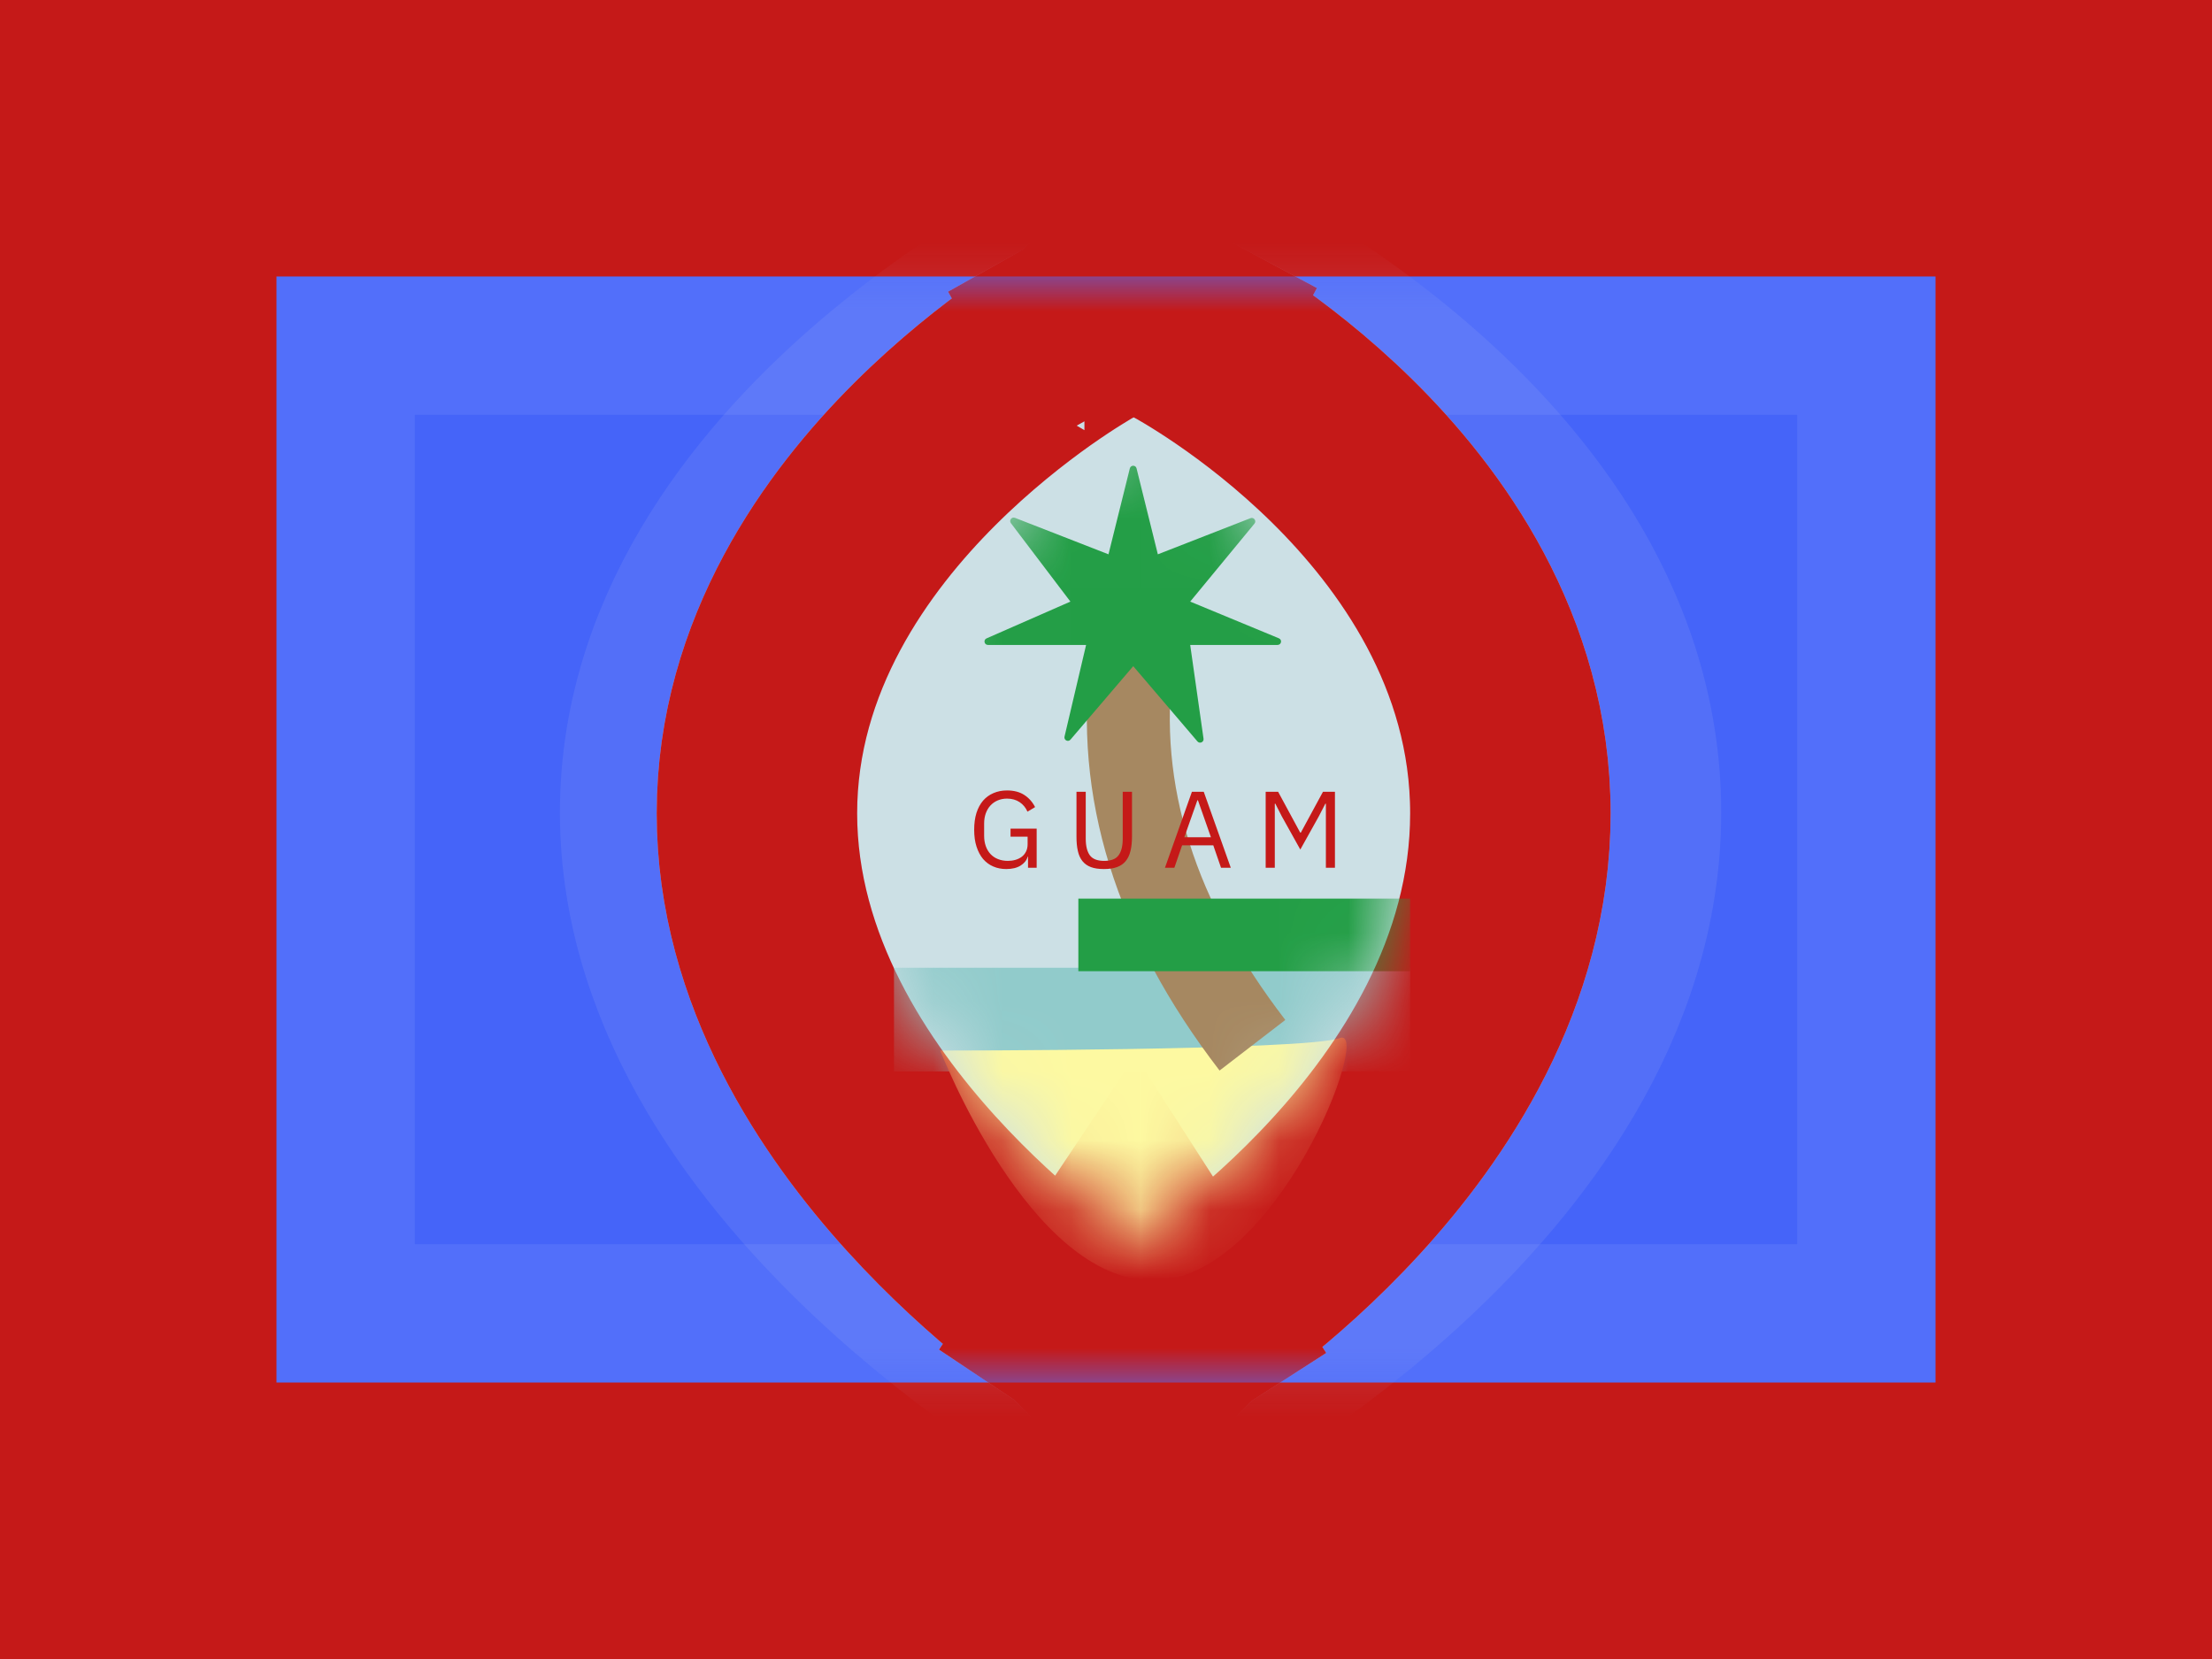 <svg width="32" height="24" viewBox="0 0 32 24" fill="none" xmlns="http://www.w3.org/2000/svg">
<rect x="0" y="0" width="32" height="24" fill="#333333" stroke="none"/>
<g clip-path="url(#clip0_270_67565)">
<rect width="32" height="24" fill="white"/>
<path fill-rule="evenodd" clip-rule="evenodd" d="M0 0H32V24H0V0Z" fill="#C51918"/>
<path fill-rule="evenodd" clip-rule="evenodd" d="M4 4H28V20H4V4Z" fill="#4564F9"/>
<path d="M27 5V19H5V5H27Z" stroke="#CBDAFF" stroke-opacity="0.1" stroke-width="2"/>
<mask id="mask0_270_67565" style="mask-type:luminance" maskUnits="userSpaceOnUse" x="4" y="4" width="24" height="16">
<path fill-rule="evenodd" clip-rule="evenodd" d="M4 4H28V20H4V4Z" fill="white"/>
<path d="M27 5V19H5V5H27Z" stroke="white" stroke-width="2"/>
</mask>
<g mask="url(#mask0_270_67565)">
<path d="M16.5 19L15.78 20.259L16.486 20.663L17.199 20.271L16.5 19ZM16.5 19L17.2 20.27H17.201L17.203 20.269C17.205 20.268 17.207 20.266 17.209 20.265C17.213 20.262 17.22 20.259 17.227 20.255C17.241 20.247 17.261 20.236 17.285 20.222C17.334 20.194 17.403 20.154 17.487 20.103C17.656 20 17.893 19.852 18.174 19.661C18.733 19.282 19.484 18.725 20.24 18.019C21.696 16.659 23.45 14.484 23.45 11.753C23.45 8.993 21.665 6.936 20.186 5.687C19.419 5.039 18.659 4.544 18.095 4.212C17.811 4.045 17.572 3.917 17.4 3.828C17.315 3.784 17.246 3.75 17.196 3.726C17.171 3.714 17.151 3.703 17.136 3.696C17.128 3.693 17.122 3.69 17.117 3.688C17.115 3.686 17.113 3.685 17.111 3.685L17.108 3.684H17.107C17.105 3.687 17.075 3.752 16.5 5L17.106 3.683L16.486 3.398L15.87 3.694L16.438 4.871C15.87 3.694 15.87 3.694 15.869 3.694H15.868L15.866 3.696C15.865 3.697 15.863 3.698 15.86 3.699C15.856 3.702 15.849 3.704 15.842 3.708C15.827 3.715 15.807 3.725 15.782 3.737C15.733 3.762 15.664 3.798 15.579 3.844C15.409 3.935 15.171 4.067 14.889 4.238C14.327 4.579 13.571 5.084 12.808 5.736C11.343 6.989 9.55 9.047 9.55 11.753C9.55 14.43 11.312 16.605 12.754 17.968C13.508 18.68 14.256 19.246 14.812 19.634C15.092 19.829 15.327 19.981 15.495 20.086C15.579 20.139 15.647 20.18 15.695 20.209C15.719 20.223 15.739 20.235 15.753 20.243C15.76 20.247 15.766 20.25 15.771 20.253C15.773 20.254 15.775 20.256 15.776 20.257L15.778 20.258H15.779C15.782 20.254 15.824 20.182 16.5 19Z" stroke="#C1C9F1" stroke-opacity="0.118" stroke-width="2.9"/>
<path d="M16.4 17.918L15.595 19.124L16.384 19.651L17.183 19.137L16.4 17.918ZM16.4 17.918C17.154 19.092 17.183 19.136 17.184 19.137L17.185 19.136L17.187 19.135L17.208 19.122C17.219 19.114 17.235 19.104 17.253 19.091C17.292 19.066 17.345 19.03 17.409 18.985C17.537 18.894 17.715 18.764 17.925 18.597C18.344 18.266 18.904 17.781 19.468 17.166C20.564 15.972 21.85 14.094 21.85 11.767C21.85 9.417 20.541 7.633 19.418 6.526C18.842 5.959 18.272 5.525 17.846 5.233C17.632 5.086 17.45 4.972 17.319 4.893C17.253 4.854 17.2 4.823 17.161 4.8C17.141 4.789 17.124 4.781 17.112 4.774C17.106 4.771 17.101 4.768 17.096 4.765C17.094 4.764 17.092 4.762 17.09 4.761L17.088 4.76H17.087C17.085 4.764 17.05 4.827 16.4 6.037L17.087 4.759L16.384 4.382L15.689 4.773L16.253 5.777C15.697 4.788 15.689 4.773 15.688 4.773L15.687 4.774L15.685 4.775C15.684 4.776 15.681 4.778 15.679 4.779C15.675 4.781 15.67 4.783 15.664 4.787C15.652 4.794 15.636 4.804 15.617 4.815C15.578 4.838 15.525 4.87 15.46 4.911C15.329 4.992 15.15 5.109 14.937 5.259C14.514 5.559 13.947 6.001 13.376 6.571C12.266 7.678 10.95 9.461 10.95 11.767C10.95 14.049 12.242 15.927 13.326 17.122C13.887 17.741 14.445 18.234 14.861 18.572C15.07 18.742 15.246 18.875 15.374 18.968C15.437 19.014 15.489 19.051 15.526 19.077C15.545 19.09 15.56 19.1 15.572 19.108C15.578 19.112 15.583 19.115 15.586 19.118C15.588 19.119 15.59 19.121 15.591 19.122L15.593 19.123L15.594 19.124C15.595 19.124 15.609 19.103 16.4 17.918Z" fill="#CCE0E5"/>
<path d="M16.4 17.918L15.595 19.124L16.384 19.651L17.183 19.137L16.4 17.918ZM16.4 17.918C17.154 19.092 17.183 19.136 17.184 19.137L17.185 19.136L17.187 19.135L17.208 19.122C17.219 19.114 17.235 19.104 17.253 19.091C17.292 19.066 17.345 19.03 17.409 18.985C17.537 18.894 17.715 18.764 17.925 18.597C18.344 18.266 18.904 17.781 19.468 17.166C20.564 15.972 21.85 14.094 21.85 11.767C21.85 9.417 20.541 7.633 19.418 6.526C18.842 5.959 18.272 5.525 17.846 5.233C17.632 5.086 17.45 4.972 17.319 4.893C17.253 4.854 17.2 4.823 17.161 4.8C17.141 4.789 17.124 4.781 17.112 4.774C17.106 4.771 17.101 4.768 17.096 4.765C17.094 4.764 17.092 4.762 17.09 4.761L17.088 4.76H17.087C17.085 4.764 17.05 4.827 16.4 6.037L17.087 4.759L16.384 4.382L15.689 4.773L16.253 5.777C15.697 4.788 15.689 4.773 15.688 4.773L15.687 4.774L15.685 4.775C15.684 4.776 15.681 4.778 15.679 4.779C15.675 4.781 15.67 4.783 15.664 4.787C15.652 4.794 15.636 4.804 15.617 4.815C15.578 4.838 15.525 4.87 15.46 4.911C15.329 4.992 15.15 5.109 14.937 5.259C14.514 5.559 13.947 6.001 13.376 6.571C12.266 7.678 10.95 9.461 10.95 11.767C10.95 14.049 12.242 15.927 13.326 17.122C13.887 17.741 14.445 18.234 14.861 18.572C15.07 18.742 15.246 18.875 15.374 18.968C15.437 19.014 15.489 19.051 15.526 19.077C15.545 19.09 15.56 19.1 15.572 19.108C15.578 19.112 15.583 19.115 15.586 19.118C15.588 19.119 15.59 19.121 15.591 19.122L15.593 19.123L15.594 19.124C15.595 19.124 15.609 19.103 16.4 17.918Z" stroke="#C1C9F1" stroke-opacity="0.748" stroke-width="2.9"/>
<path d="M16.4 17.918L15.595 19.124L16.384 19.651L17.183 19.137L16.4 17.918ZM16.4 17.918C17.154 19.092 17.183 19.136 17.184 19.137L17.185 19.136L17.187 19.135L17.208 19.122C17.219 19.114 17.235 19.104 17.253 19.091C17.292 19.066 17.345 19.03 17.409 18.985C17.537 18.894 17.715 18.764 17.925 18.597C18.344 18.266 18.904 17.781 19.468 17.166C20.564 15.972 21.85 14.094 21.85 11.767C21.85 9.417 20.541 7.633 19.418 6.526C18.842 5.959 18.272 5.525 17.846 5.233C17.632 5.086 17.45 4.972 17.319 4.893C17.253 4.854 17.2 4.823 17.161 4.8C17.141 4.789 17.124 4.781 17.112 4.774C17.106 4.771 17.101 4.768 17.096 4.765C17.094 4.764 17.092 4.762 17.09 4.761L17.088 4.76H17.087C17.085 4.764 17.05 4.827 16.4 6.037L17.087 4.759L16.384 4.382L15.689 4.773L16.253 5.777C15.697 4.788 15.689 4.773 15.688 4.773L15.687 4.774L15.685 4.775C15.684 4.776 15.681 4.778 15.679 4.779C15.675 4.781 15.67 4.783 15.664 4.787C15.652 4.794 15.636 4.804 15.617 4.815C15.578 4.838 15.525 4.87 15.46 4.911C15.329 4.992 15.15 5.109 14.937 5.259C14.514 5.559 13.947 6.001 13.376 6.571C12.266 7.678 10.95 9.461 10.95 11.767C10.95 14.049 12.242 15.927 13.326 17.122C13.887 17.741 14.445 18.234 14.861 18.572C15.07 18.742 15.246 18.875 15.374 18.968C15.437 19.014 15.489 19.051 15.526 19.077C15.545 19.09 15.56 19.1 15.572 19.108C15.578 19.112 15.583 19.115 15.586 19.118C15.588 19.119 15.59 19.121 15.591 19.122L15.593 19.123L15.594 19.124C15.595 19.124 15.609 19.103 16.4 17.918Z" stroke="#C51918" stroke-width="2.9"/>
<mask id="mask1_270_67565" style="mask-type:luminance" maskUnits="userSpaceOnUse" x="12" y="6" width="9" height="12">
<path d="M17.113 7.299H17.114H17.113ZM17.113 7.299H17.111H17.113ZM16.413 7.772C16.702 7.983 17.044 8.259 17.382 8.592C18.259 9.456 18.95 10.537 18.95 11.767C18.95 13.021 18.236 14.219 17.332 15.205C17.013 15.553 16.691 15.85 16.412 16.088C16.128 15.841 15.8 15.533 15.474 15.174C14.558 14.163 13.85 12.966 13.85 11.767C13.85 10.594 14.534 9.512 15.424 8.624C15.77 8.279 16.119 7.992 16.413 7.772Z" fill="white"/>
<path d="M17.113 7.299H17.114H17.113ZM17.113 7.299H17.111H17.113ZM16.413 7.772C16.702 7.983 17.044 8.259 17.382 8.592C18.259 9.456 18.95 10.537 18.95 11.767C18.95 13.021 18.236 14.219 17.332 15.205C17.013 15.553 16.691 15.85 16.412 16.088C16.128 15.841 15.8 15.533 15.474 15.174C14.558 14.163 13.85 12.966 13.85 11.767C13.85 10.594 14.534 9.512 15.424 8.624C15.77 8.279 16.119 7.992 16.413 7.772Z" stroke="white" stroke-width="2.9"/>
</mask>
<g mask="url(#mask1_270_67565)">
<rect x="12.933" y="14" width="7.467" height="1.5" fill="#91CBCB"/>
<path fill-rule="evenodd" clip-rule="evenodd" d="M13.602 15.198C13.602 15.198 18.896 15.2 19.382 15.017C19.869 14.835 18.469 18.525 16.68 18.525C14.891 18.525 13.602 15.198 13.602 15.198Z" fill="#FDF9A1"/>
<path d="M18.594 14.755L17.643 15.487C16.144 13.539 15.515 11.524 15.783 9.467L16.973 9.623C16.748 11.345 17.28 13.047 18.594 14.755Z" fill="#A68861"/>
<path fill-rule="evenodd" clip-rule="evenodd" d="M16.394 9.637L15.486 10.7C15.452 10.74 15.388 10.707 15.4 10.656L15.712 9.33H14.292C14.238 9.33 14.223 9.256 14.272 9.235L15.485 8.703L14.624 7.568C14.594 7.528 14.635 7.473 14.682 7.491L16.036 8.019L16.345 6.775C16.358 6.725 16.43 6.725 16.442 6.776L16.75 8.019L18.091 7.496C18.139 7.478 18.181 7.535 18.148 7.575L17.218 8.703L18.501 9.234C18.552 9.255 18.537 9.33 18.482 9.33H17.218L17.411 10.687C17.418 10.736 17.356 10.764 17.323 10.726L16.394 9.637Z" fill="#239E46"/>
<path fill-rule="evenodd" clip-rule="evenodd" d="M15.6 13H20.4V14.05H15.6V13Z" fill="#239E46"/>
<path fill-rule="evenodd" clip-rule="evenodd" d="M14.872 12.393H14.867C14.853 12.444 14.819 12.487 14.766 12.521C14.712 12.555 14.642 12.572 14.557 12.572C14.489 12.572 14.426 12.56 14.369 12.535C14.312 12.511 14.263 12.474 14.222 12.427C14.182 12.379 14.15 12.319 14.127 12.248C14.104 12.178 14.093 12.096 14.093 12.004C14.093 11.912 14.104 11.831 14.126 11.76C14.149 11.689 14.181 11.63 14.222 11.582C14.264 11.534 14.314 11.498 14.373 11.473C14.431 11.448 14.496 11.435 14.568 11.435C14.668 11.435 14.752 11.457 14.819 11.501C14.886 11.545 14.938 11.604 14.974 11.676L14.864 11.742C14.838 11.683 14.8 11.637 14.75 11.604C14.699 11.57 14.638 11.553 14.568 11.553C14.519 11.553 14.474 11.562 14.434 11.579C14.393 11.596 14.358 11.621 14.329 11.652C14.299 11.684 14.277 11.722 14.261 11.766C14.245 11.81 14.237 11.859 14.237 11.914V12.092C14.237 12.146 14.245 12.196 14.261 12.241C14.277 12.285 14.299 12.323 14.329 12.355C14.358 12.386 14.394 12.411 14.437 12.428C14.479 12.445 14.527 12.454 14.581 12.454C14.619 12.454 14.656 12.449 14.69 12.439C14.725 12.429 14.755 12.414 14.782 12.394C14.808 12.374 14.828 12.349 14.843 12.319C14.858 12.289 14.866 12.254 14.866 12.213V12.104H14.619V11.988H14.997V12.553H14.872V12.393ZM15.707 11.454V12.134C15.707 12.239 15.727 12.319 15.766 12.373C15.806 12.427 15.875 12.454 15.974 12.454C16.074 12.454 16.143 12.427 16.182 12.373C16.222 12.319 16.242 12.239 16.242 12.134V11.454H16.376V12.103C16.376 12.183 16.369 12.252 16.354 12.311C16.34 12.37 16.317 12.418 16.285 12.457C16.253 12.496 16.211 12.525 16.159 12.544C16.107 12.563 16.044 12.572 15.97 12.572C15.895 12.572 15.832 12.563 15.782 12.544C15.731 12.525 15.69 12.496 15.659 12.457C15.628 12.418 15.606 12.37 15.593 12.311C15.579 12.252 15.573 12.183 15.573 12.103V11.454H15.707ZM17.664 12.553L17.552 12.229H17.101L16.989 12.553H16.853L17.243 11.454H17.414L17.805 12.553H17.664ZM17.33 11.577H17.322L17.133 12.112H17.518L17.33 11.577ZM19.181 11.627H19.173L19.078 11.811L18.811 12.29L18.544 11.811L18.45 11.627H18.442V12.553H18.31V11.454H18.49L18.81 12.046H18.818L19.139 11.454H19.312V12.553H19.181V11.627Z" fill="#C51918"/>
</g>
</g>
</g>
<defs>
<clipPath id="clip0_270_67565">
<rect width="32" height="24" fill="white"/>
</clipPath>
</defs>
</svg>

